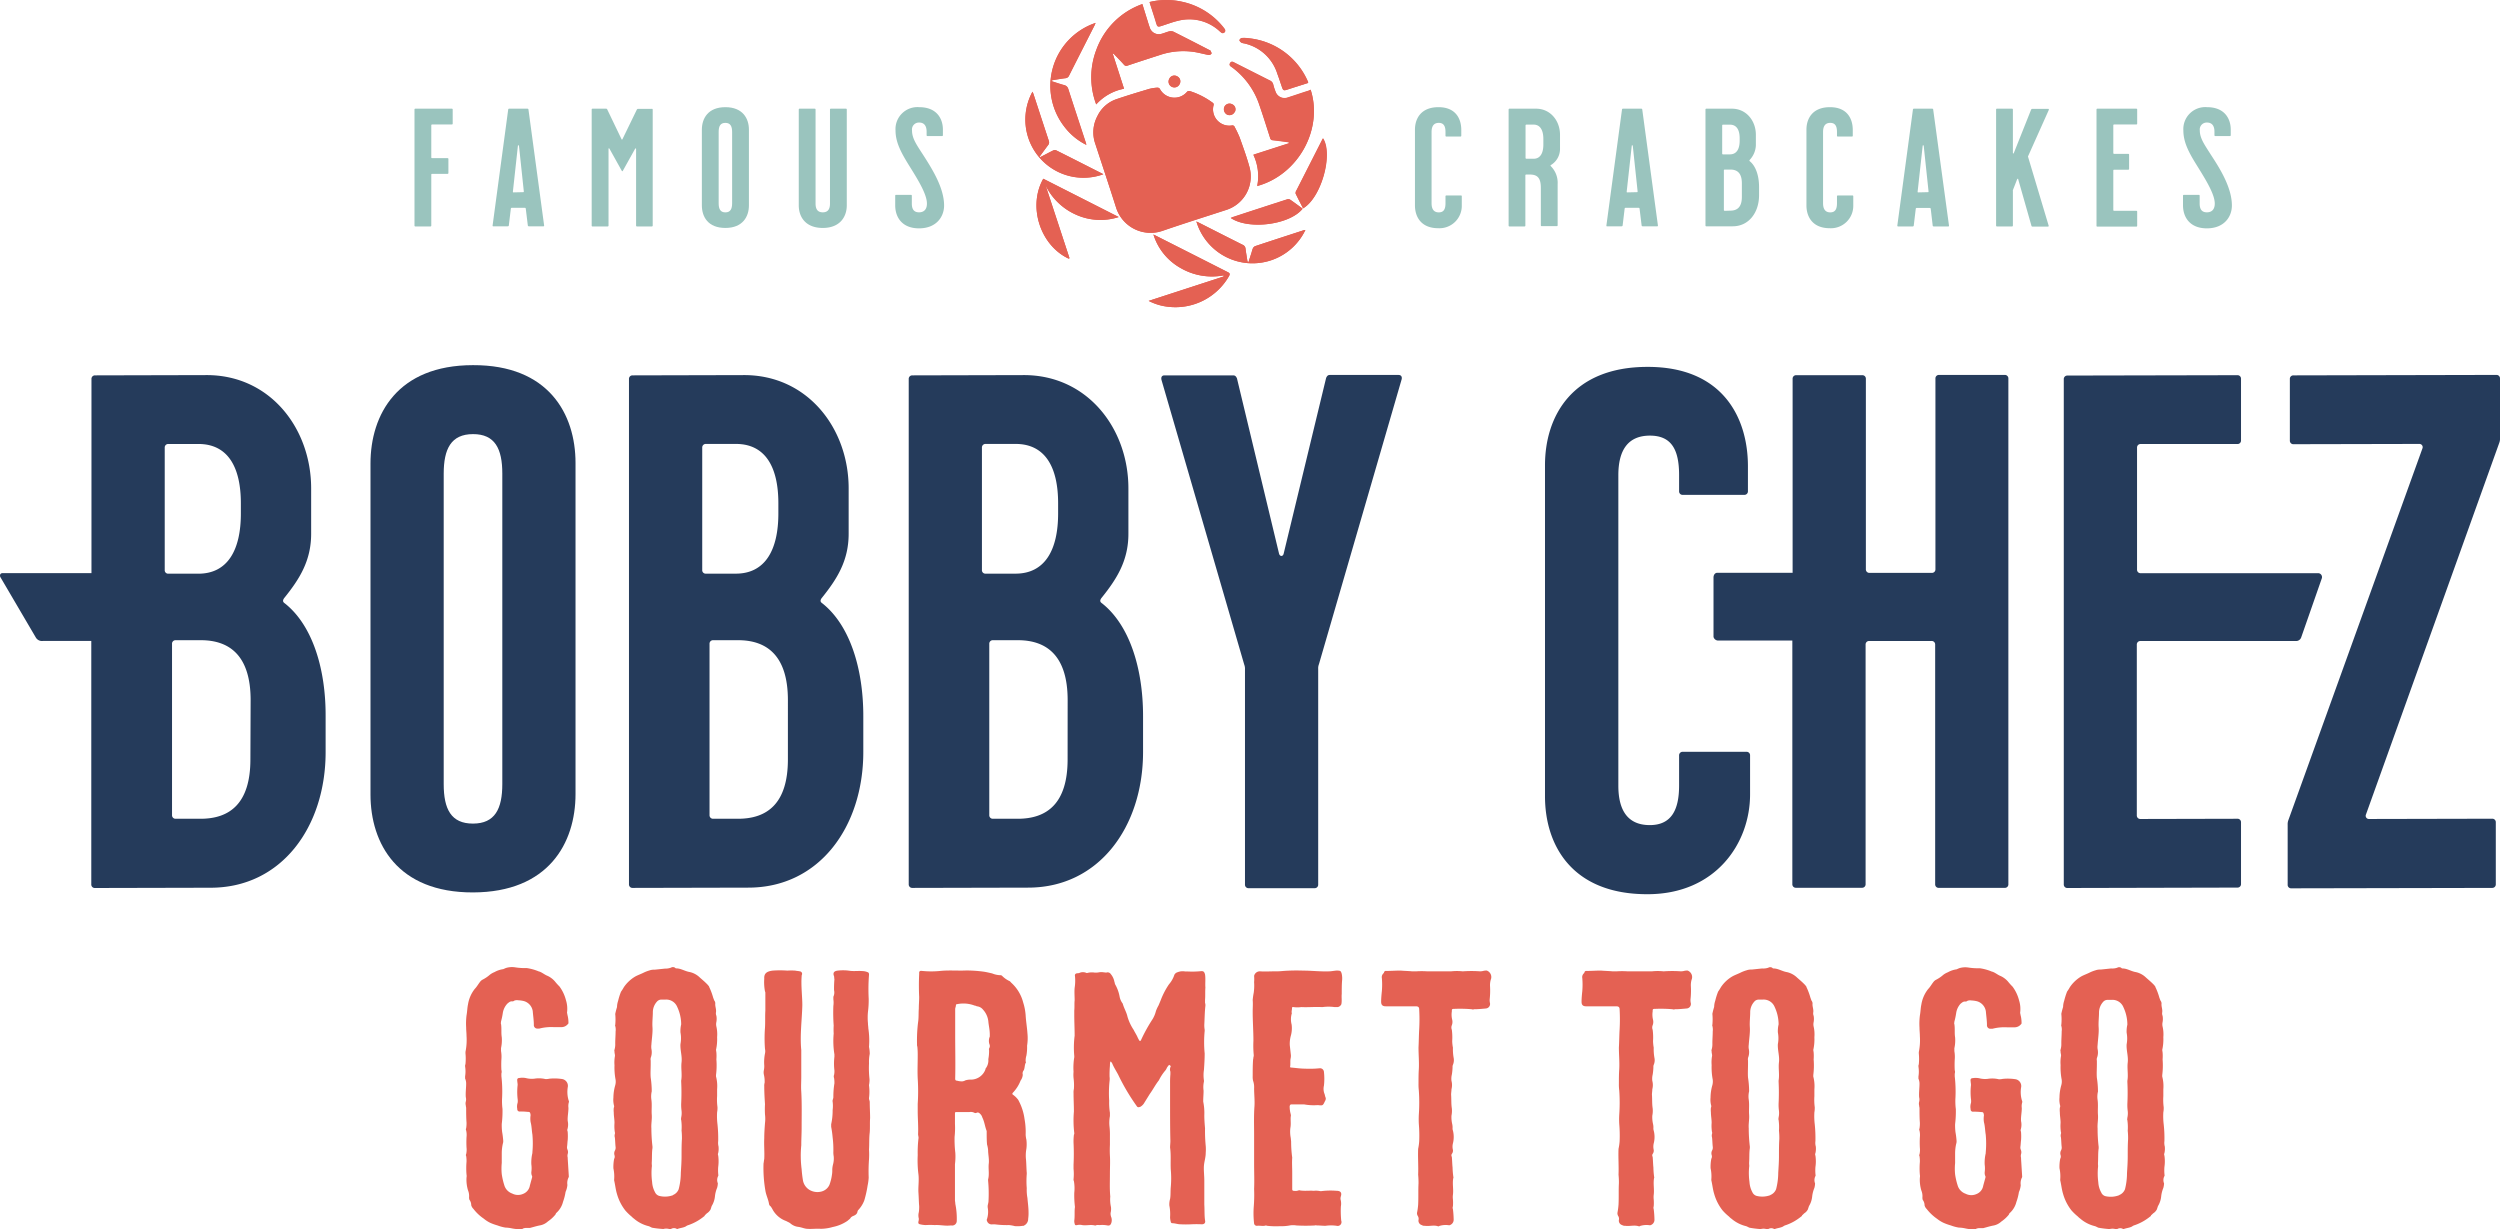 <?xml version="1.0" encoding="UTF-8"?>
<svg xmlns="http://www.w3.org/2000/svg" id="Layer_1" data-name="Layer 1" viewBox="0 0 547.72 269.31">
  <defs>
    <style>.cls-1{fill:#e46153;}.cls-2{fill:#9ac4be;}.cls-3{fill:#253b5b;}</style>
  </defs>
  <path class="cls-1" d="M240.41,25.48a7.52,7.52,0,0,0-.46,5.93c1.52,4.68,3.08,9.35,4.57,14.05a7.94,7.94,0,0,0,10.22,5.08c4.61-1.61,9.29-3.06,13.93-4.57a7.69,7.69,0,0,0,5.09-9.33c-.6-2.2-1.39-4.36-2.16-6.52a24,24,0,0,0-1.09-2.29.52.52,0,0,0-.63-.34,3.57,3.57,0,0,1-4-4.43.46.46,0,0,0-.22-.57,17.08,17.08,0,0,0-5-2.54.66.66,0,0,0-.55.12,3.61,3.61,0,0,1-6-.61.65.65,0,0,0-.5-.26,9.71,9.71,0,0,0-1.87.29c-2.41.73-4.84,1.45-7.22,2.27A7.18,7.18,0,0,0,240.41,25.48Zm5.86-6-2.51-7.8a1.23,1.23,0,0,1,.46.34c.67.7,1.36,1.4,2,2.12a.67.67,0,0,0,.84.22c2.38-.8,4.76-1.57,7.15-2.34a16,16,0,0,1,7.26-.66c1.12.16,2.21.48,3.32.68a.72.72,0,0,0,.63-.28c.07-.16-.12-.45-.23-.66s-.18-.12-.27-.16c-2.61-1.33-5.21-2.66-7.83-4a1.48,1.48,0,0,0-.91-.07c-.58.14-1.13.39-1.7.54A2.08,2.08,0,0,1,251.88,6c-.16-.46-.31-.92-.45-1.39-.38-1.21-.76-2.43-1.15-3.71A16.63,16.63,0,0,0,240.18,11a16.84,16.84,0,0,0,0,11.87A11,11,0,0,1,246.27,19.44Zm40.87.2c-.2.09-.36.19-.53.25-1.47.48-2.94,1-4.42,1.44a2.08,2.08,0,0,1-2.76-1.3,11.24,11.24,0,0,1-.48-1.49,1.28,1.28,0,0,0-.75-.91l-7.58-3.83c-.36-.19-.8-.57-1.13,0s.21.77.52,1a16.87,16.87,0,0,1,5.76,7.8c.88,2.52,1.68,5.07,2.49,7.61a.61.61,0,0,0,.59.5c1.06.11,2.11.26,3.16.4a2.22,2.22,0,0,1,.37.09l0,.18-7.79,2.51a11,11,0,0,1,.84,6.85C284.46,38.29,289.93,28.27,287.14,19.64ZM252.7,51.37a12.75,12.75,0,0,0,6,7.37,13.65,13.65,0,0,0,9.39,1.59l0,.25-16.42,5.34a12.18,12.18,0,0,0,4.47,1.31,13.52,13.52,0,0,0,13.13-6.74c.23-.42.22-.62-.25-.86q-8-4-15.93-8.07Zm-18.58,5.29.2-.09q-2.62-8-5.26-16a13.5,13.5,0,0,0,6.7,6.46,13,13,0,0,0,9.34.51l-16.53-8.39C225.14,45.22,227.91,53.76,234.12,56.66ZM238,31.74c-.07-.27-.11-.42-.16-.56-1.27-3.88-2.55-7.75-3.8-11.63a1.22,1.22,0,0,0-.95-.89c-.94-.26-1.86-.58-2.8-.88a.84.84,0,0,1,.51-.23c.87-.14,1.74-.3,2.62-.4a.94.94,0,0,0,.8-.6c1.85-3.67,3.72-7.34,5.58-11,.07-.15.13-.31.22-.51a14.56,14.56,0,0,0-6.85,22.69A13.63,13.63,0,0,0,238,31.74Zm48,18.64a2.86,2.86,0,0,0-.37.06c-3.55,1.16-7.1,2.31-10.65,3.49a1,1,0,0,0-.49.49,5.59,5.59,0,0,0-.26.82c-.24.76-.49,1.52-.74,2.28a.85.85,0,0,1-.22-.46c-.13-.85-.28-1.71-.39-2.57a1,1,0,0,0-.61-.85c-3.24-1.62-6.47-3.27-9.71-4.91l-.45-.21A12.84,12.84,0,0,0,286,50.38ZM227.88,34.44l-.12-.12c.61-.83,1.22-1.67,1.84-2.5a.92.92,0,0,0,.19-.94c-1.14-3.45-2.26-6.89-3.39-10.34a3.23,3.23,0,0,0-.2-.44,12.74,12.74,0,0,0,15.52,18.07l-.19-.12c-3.36-1.7-6.72-3.42-10.09-5.1a.83.83,0,0,0-.69,0C229.79,33.43,228.84,33.94,227.88,34.44Zm24-34c.06.2.1.37.15.54.45,1.39.91,2.77,1.36,4.16.24.73.35.78,1.11.54,1.25-.4,2.49-.88,3.77-1.17a9.79,9.79,0,0,1,9.07,2.39c.28.25.59.53.94.21s.15-.67-.11-1A15.78,15.78,0,0,0,258.89.36,15.55,15.55,0,0,0,251.84.45Zm34.73,17.73a1.05,1.05,0,0,0,0-.19,1.18,1.18,0,0,0-.07-.2A15.84,15.84,0,0,0,273.68,8.4a7.45,7.45,0,0,0-1.56-.07.76.76,0,0,0-.54.46c0,.14.2.41.38.54a1.67,1.67,0,0,0,.61.18,9.82,9.82,0,0,1,7.33,6.73c.34,1,.63,1.92,1,2.88.24.7.38.77,1.07.55l1.44-.47Zm-1.08,27.46c3.94-2.31,6.62-11.8,4.36-15.33L284.07,41.7a2.16,2.16,0,0,0-.17.34c0,.13-.1.3,0,.4C284.38,43.51,284.94,44.57,285.49,45.64Zm-.11.1c-.92-.68-1.84-1.37-2.79-2a.93.93,0,0,0-.7,0q-5.91,1.9-11.82,3.85c-.14,0-.27.12-.44.2C273.56,50.41,282.53,49.27,285.38,45.74Zm-27.5-29a1.21,1.21,0,0,0-1.7.51,1.27,1.27,0,1,0,2.24,1.19A1.22,1.22,0,0,0,257.88,16.71Zm12.64,7.79a1.2,1.2,0,0,0-.59-1.67,1.24,1.24,0,0,0-1.69.55,1.33,1.33,0,0,0,.58,1.72A1.27,1.27,0,0,0,270.52,24.5Z"></path>
  <path class="cls-1" d="M240.41,25.48a7.18,7.18,0,0,1,4.1-3.72c2.38-.82,4.81-1.54,7.22-2.27a9.71,9.71,0,0,1,1.87-.29.65.65,0,0,1,.5.26,3.61,3.61,0,0,0,6,.61.66.66,0,0,1,.55-.12,17.08,17.08,0,0,1,5,2.54.46.46,0,0,1,.22.57,3.57,3.57,0,0,0,4,4.43.52.52,0,0,1,.63.34,24,24,0,0,1,1.09,2.29c.77,2.16,1.56,4.32,2.16,6.52A7.69,7.69,0,0,1,268.67,46c-4.64,1.51-9.32,3-13.93,4.57a7.94,7.94,0,0,1-10.22-5.08c-1.49-4.7-3.05-9.37-4.57-14A7.52,7.52,0,0,1,240.41,25.48Z"></path>
  <path class="cls-1" d="M246.27,19.44a11,11,0,0,0-6.12,3.43,16.84,16.84,0,0,1,0-11.87A16.63,16.63,0,0,1,250.28.88c.39,1.28.77,2.5,1.15,3.71.14.47.29.93.45,1.39a2.08,2.08,0,0,0,2.6,1.43c.57-.15,1.12-.4,1.7-.54a1.48,1.48,0,0,1,.91.07c2.62,1.3,5.22,2.63,7.83,4,.09,0,.23.08.27.16s.3.5.23.66a.72.72,0,0,1-.63.28c-1.11-.2-2.2-.52-3.32-.68a16,16,0,0,0-7.26.66c-2.39.77-4.77,1.54-7.15,2.34a.67.67,0,0,1-.84-.22c-.64-.72-1.33-1.42-2-2.12a1.23,1.23,0,0,0-.46-.34Z"></path>
  <path class="cls-1" d="M287.14,19.64c2.79,8.63-2.68,18.65-11.69,21.08a11,11,0,0,0-.84-6.85l7.79-2.51,0-.18a2.22,2.22,0,0,0-.37-.09c-1.05-.14-2.1-.29-3.16-.4a.61.61,0,0,1-.59-.5c-.81-2.54-1.61-5.09-2.49-7.61a16.87,16.87,0,0,0-5.76-7.8c-.31-.24-.86-.47-.52-1s.77-.16,1.13,0l7.58,3.83a1.28,1.28,0,0,1,.75.91,11.24,11.24,0,0,0,.48,1.49,2.08,2.08,0,0,0,2.76,1.3c1.48-.47,2.95-1,4.42-1.44C286.78,19.83,286.94,19.73,287.14,19.64Z"></path>
  <path class="cls-1" d="M252.7,51.37l.37.19q8,4,15.93,8.07c.47.24.48.44.25.86a13.52,13.52,0,0,1-13.13,6.74,12.18,12.18,0,0,1-4.47-1.31l16.42-5.34,0-.25a13.65,13.65,0,0,1-9.39-1.59A12.75,12.75,0,0,1,252.7,51.37Z"></path>
  <path class="cls-1" d="M234.12,56.66c-6.21-2.9-9-11.44-5.55-17.49l16.53,8.39a13,13,0,0,1-9.34-.51,13.5,13.5,0,0,1-6.7-6.46q2.64,8,5.26,16Z"></path>
  <path class="cls-1" d="M238,31.74a13.63,13.63,0,0,1-4.83-4A14.56,14.56,0,0,1,240.05,5c-.09.2-.15.36-.22.51-1.86,3.66-3.73,7.33-5.58,11a.94.94,0,0,1-.8.6c-.88.1-1.75.26-2.62.4a.84.84,0,0,0-.51.23c.94.3,1.86.62,2.8.88a1.22,1.22,0,0,1,.95.89c1.25,3.88,2.53,7.75,3.8,11.63C237.92,31.32,238,31.47,238,31.74Z"></path>
  <path class="cls-1" d="M286,50.38a12.84,12.84,0,0,1-23.89-1.86l.45.21c3.24,1.64,6.47,3.29,9.71,4.91a1,1,0,0,1,.61.85c.11.86.26,1.72.39,2.57a.85.85,0,0,0,.22.46c.25-.76.5-1.52.74-2.28a5.59,5.59,0,0,1,.26-.82,1,1,0,0,1,.49-.49c3.55-1.18,7.1-2.33,10.65-3.49A2.86,2.86,0,0,1,286,50.38Z"></path>
  <path class="cls-1" d="M227.88,34.44c1-.5,1.91-1,2.87-1.47a.83.83,0,0,1,.69,0c3.37,1.68,6.73,3.4,10.09,5.1l.19.12A12.74,12.74,0,0,1,226.2,20.1a3.23,3.23,0,0,1,.2.44c1.13,3.45,2.25,6.89,3.39,10.34a.92.92,0,0,1-.19.94c-.62.83-1.23,1.67-1.84,2.5Z"></path>
  <path class="cls-1" d="M251.84.45a15.55,15.55,0,0,1,7-.09,15.78,15.78,0,0,1,9.24,5.77c.26.32.49.65.11,1s-.66,0-.94-.21a9.79,9.79,0,0,0-9.07-2.39c-1.28.29-2.52.77-3.77,1.17-.76.24-.87.19-1.11-.54C252.9,3.76,252.44,2.38,252,1,251.94.82,251.9.65,251.84.45Z"></path>
  <path class="cls-1" d="M286.57,18.18l-3.21,1-1.44.47c-.69.22-.83.15-1.07-.55-.32-1-.61-1.92-1-2.88a9.82,9.82,0,0,0-7.33-6.73,1.67,1.67,0,0,1-.61-.18c-.18-.13-.42-.4-.38-.54a.76.76,0,0,1,.54-.46,7.45,7.45,0,0,1,1.56.07,15.84,15.84,0,0,1,12.82,9.39,1.18,1.18,0,0,1,.07.2A1.05,1.05,0,0,1,286.57,18.18Z"></path>
  <path class="cls-1" d="M285.49,45.64c-.55-1.07-1.11-2.13-1.64-3.2-.05-.1,0-.27,0-.4a2.16,2.16,0,0,1,.17-.34l5.78-11.39C292.11,33.84,289.43,43.33,285.49,45.64Z"></path>
  <path class="cls-1" d="M285.38,45.74c-2.85,3.53-11.82,4.67-15.75,2,.17-.08.3-.15.44-.2q5.91-1.94,11.82-3.85a.93.93,0,0,1,.7,0C283.54,44.37,284.46,45.06,285.38,45.74Z"></path>
  <path class="cls-1" d="M257.88,16.71a1.22,1.22,0,0,1,.54,1.7,1.27,1.27,0,1,1-2.24-1.19A1.21,1.21,0,0,1,257.88,16.71Z"></path>
  <path class="cls-1" d="M270.52,24.5a1.27,1.27,0,0,1-1.7.6,1.33,1.33,0,0,1-.58-1.72,1.24,1.24,0,0,1,1.69-.55A1.2,1.2,0,0,1,270.52,24.5Z"></path>
  <path class="cls-2" d="M90.81,49.42V24a.18.18,0,0,1,.18-.19h8a.18.18,0,0,1,.19.19v3.09a.18.18,0,0,1-.19.18H94.67a.18.18,0,0,0-.18.19v7a.17.17,0,0,0,.18.19h3.39a.17.17,0,0,1,.18.18V37.9a.18.18,0,0,1-.18.19H94.67a.17.17,0,0,0-.18.18V49.42a.18.18,0,0,1-.19.19H91A.18.18,0,0,1,90.81,49.42Z"></path>
  <path class="cls-2" d="M107.92,49.42,111.34,24a.21.21,0,0,1,.22-.19h4a.21.21,0,0,1,.22.19l3.43,25.39c0,.11,0,.19-.15.19h-3.2a.21.21,0,0,1-.22-.19l-.45-3.68a.2.2,0,0,0-.22-.18h-2.83a.2.2,0,0,0-.22.18l-.44,3.68a.21.21,0,0,1-.22.19h-3.21C108,49.61,107.92,49.53,107.92,49.42Zm6.7-7.32c.11,0,.14,0,.14-.18l-1.06-10c0-.11-.23-.11-.23,0l-1.1,10.05c0,.14,0,.18.15.18Z"></path>
  <path class="cls-2" d="M129.63,49.42V24a.18.18,0,0,1,.18-.19h3a.29.29,0,0,1,.22.15l3.13,6.52c.07.14.15.14.22,0L139.53,24a.33.33,0,0,1,.22-.15h3A.18.18,0,0,1,143,24V49.42a.18.18,0,0,1-.18.19h-3.28a.18.18,0,0,1-.18-.19V32.68c0-.19-.15-.22-.22-.08l-2.69,4.83c-.07.11-.15.11-.22,0l-2.69-4.83c-.07-.14-.22-.14-.22,0V49.42a.18.18,0,0,1-.18.19h-3.28A.18.18,0,0,1,129.63,49.42Z"></path>
  <path class="cls-2" d="M153.77,45V28.41c0-2.47,1.36-4.93,5.15-4.93s5.16,2.46,5.16,4.93V45c0,2.47-1.37,4.94-5.16,4.94S153.77,47.51,153.77,45Zm6.63-.51V28.92c0-1.25-.37-2-1.48-2s-1.47.73-1.47,2V44.53c0,1.25.37,2,1.47,2S160.4,45.78,160.4,44.53Z"></path>
  <path class="cls-2" d="M175,45V24a.18.18,0,0,1,.18-.19h3.31a.18.18,0,0,1,.19.19V44.6c0,1.25.48,1.92,1.58,1.92s1.58-.67,1.58-1.92V24a.18.18,0,0,1,.19-.19h3.31a.18.18,0,0,1,.18.19V45c0,2.47-1.47,4.94-5.26,4.94S175,47.51,175,45Z"></path>
  <path class="cls-2" d="M196.13,45V42.87a.17.17,0,0,1,.18-.18h3.28a.17.17,0,0,1,.18.18V44.6c0,1.25.48,1.92,1.58,1.92s1.73-.67,1.73-1.92c0-2.17-2.2-5.59-4.12-8.68-1.65-2.69-2.76-4.86-2.76-7.33a4.81,4.81,0,0,1,5.19-5.11c3.79,0,5.19,2.46,5.19,4.93v1.21a.18.18,0,0,1-.18.19h-3.21a.18.18,0,0,1-.18-.19v-.77c0-1.25-.52-2-1.62-2a1.52,1.52,0,0,0-1.58,1.7c0,1.76.95,3.09,2.5,5.48,1.95,3.05,4.53,7.14,4.53,11,0,2.46-1.7,5-5.49,5S196.13,47.51,196.13,45Z"></path>
  <path class="cls-2" d="M310,45V28.41c0-2.47,1.36-4.93,5.15-4.93s5,2.54,5,5v1.25a.18.18,0,0,1-.18.19h-3.09a.18.18,0,0,1-.19-.19v-.81c0-1.25-.37-2-1.47-2s-1.58.73-1.58,2V44.53c0,1.25.47,2,1.58,2s1.47-.74,1.47-2V43a.18.18,0,0,1,.19-.18h3.2a.17.17,0,0,1,.18.18V45a4.9,4.9,0,0,1-5.15,5C311.35,50,310,47.51,310,45Z"></path>
  <path class="cls-2" d="M330.52,49.42V24a.18.18,0,0,1,.18-.19h5.82c3.2,0,5.26,2.69,5.26,5.71v3a4.11,4.11,0,0,1-2,3.64c-.11.07-.11.15,0,.26a5.14,5.14,0,0,1,1.48,3.94v9a.18.18,0,0,1-.19.19h-3.31a.18.18,0,0,1-.18-.19V41.18c0-2.06-.63-2.94-2.4-2.94h-.81a.17.17,0,0,0-.18.18v11a.18.18,0,0,1-.18.19H330.7A.18.18,0,0,1,330.52,49.42ZM336,34.78c1.47,0,2.13-1.26,2.13-3.1V30.43c0-1.84-.66-3.13-2.13-3.13h-1.59a.18.18,0,0,0-.18.19v7.1a.18.18,0,0,0,.18.19Z"></path>
  <path class="cls-2" d="M351.94,49.42,355.36,24a.21.21,0,0,1,.22-.19h4a.21.21,0,0,1,.22.19l3.43,25.39c0,.11,0,.19-.15.19h-3.2a.21.21,0,0,1-.22-.19l-.45-3.68a.2.2,0,0,0-.22-.18h-2.83a.2.2,0,0,0-.22.18l-.44,3.68a.21.21,0,0,1-.22.19h-3.2C352,49.61,351.94,49.53,351.94,49.42Zm6.7-7.32c.11,0,.14,0,.14-.18l-1.06-10c0-.11-.22-.11-.22,0l-1.11,10.05c0,.14,0,.18.15.18Z"></path>
  <path class="cls-2" d="M373.65,49.42V24a.18.18,0,0,1,.18-.19h5.6c3.2,0,5.26,2.69,5.26,5.71v2.28a4.92,4.92,0,0,1-1.36,3.24c-.07.11-.07.18,0,.26,1.39,1.1,2.06,3.31,2.06,5.67v1.8c0,3.75-2.21,6.81-5.78,6.81h-5.82A.18.18,0,0,1,373.65,49.42ZM379,33.82c1.48,0,2.14-1.18,2.14-3v-.51c0-1.85-.66-3-2.14-3h-1.51a.18.18,0,0,0-.18.19v6.14a.18.18,0,0,0,.18.19Zm.11,12.33c1.48,0,2.51-.77,2.51-3v-3c0-2.21-1-3-2.51-3h-1.25a.17.17,0,0,0-.18.18V46a.18.18,0,0,0,.18.19Z"></path>
  <path class="cls-2" d="M395.77,45V28.41c0-2.47,1.36-4.93,5.15-4.93s5,2.54,5,5v1.25a.18.18,0,0,1-.18.19h-3.09a.18.18,0,0,1-.19-.19v-.81c0-1.25-.36-2-1.47-2s-1.58.73-1.58,2V44.53c0,1.25.48,2,1.58,2s1.47-.74,1.47-2V43a.18.18,0,0,1,.19-.18h3.2a.17.17,0,0,1,.18.18V45a4.9,4.9,0,0,1-5.15,5C397.13,50,395.77,47.51,395.77,45Z"></path>
  <path class="cls-2" d="M415.68,49.42,419.1,24a.21.21,0,0,1,.22-.19h4a.21.21,0,0,1,.22.19L427,49.42c0,.11,0,.19-.15.19h-3.2a.21.21,0,0,1-.22-.19L423,45.74c0-.11-.12-.18-.23-.18h-2.83a.2.2,0,0,0-.22.18l-.44,3.68a.21.21,0,0,1-.22.19h-3.2C415.72,49.61,415.68,49.53,415.68,49.42Zm6.7-7.32c.11,0,.14,0,.14-.18l-1.06-10c0-.11-.22-.11-.22,0l-1.11,10.05c0,.14,0,.18.15.18Z"></path>
  <path class="cls-2" d="M437.32,49.42V24a.18.18,0,0,1,.18-.19h3.31A.18.18,0,0,1,441,24v9.49c0,.19.14.19.22,0L445,24a.33.33,0,0,1,.22-.15h3.53c.12,0,.15.12.12.23l-4.53,10.12a.22.22,0,0,0,0,.22l4.49,15a.15.15,0,0,1-.15.22h-3.42c-.11,0-.15-.08-.19-.15L442.17,39.3c0-.18-.18-.18-.25,0L441,41.66a.67.67,0,0,0,0,.22v7.54a.18.18,0,0,1-.19.19H437.5A.18.18,0,0,1,437.32,49.42Z"></path>
  <path class="cls-2" d="M459.32,49.42V24a.18.18,0,0,1,.19-.19h8.54a.18.18,0,0,1,.18.19v3.09a.17.17,0,0,1-.18.18h-4.86a.18.18,0,0,0-.19.19v6.07a.18.18,0,0,0,.19.18h3.09a.18.18,0,0,1,.18.19V37a.17.17,0,0,1-.18.18h-3.09a.18.18,0,0,0-.19.19V46a.18.18,0,0,0,.19.19h4.86a.17.17,0,0,1,.18.18v3.09a.18.18,0,0,1-.18.19h-8.54A.18.18,0,0,1,459.32,49.42Z"></path>
  <path class="cls-2" d="M478.27,45V42.87a.18.18,0,0,1,.19-.18h3.27a.18.18,0,0,1,.19.18V44.6c0,1.25.48,1.92,1.58,1.92s1.73-.67,1.73-1.92c0-2.17-2.21-5.59-4.12-8.68-1.66-2.69-2.76-4.86-2.76-7.33a4.81,4.81,0,0,1,5.19-5.11c3.79,0,5.19,2.46,5.19,4.93v1.21a.18.18,0,0,1-.19.19h-3.2a.18.18,0,0,1-.18-.19v-.77c0-1.25-.52-2-1.62-2a1.52,1.52,0,0,0-1.59,1.7c0,1.76,1,3.09,2.51,5.48,2,3.05,4.52,7.14,4.52,11,0,2.46-1.69,5-5.48,5S478.27,47.51,478.27,45Z"></path>
  <path class="cls-3" d="M62.4,132.19c-.48-.32-.48-.65-.16-1.13,3.37-4.18,5.93-8.19,5.93-14.13V107c0-13.15-9-24.85-22.94-24.82l-24.39.06a.76.76,0,0,0-.8.8v42.52H.6c-.48,0-.7.34-.55.82l7.78,13.26a1.56,1.56,0,0,0,1.62.78H20v53.33a.76.76,0,0,0,.8.8l25.35-.06c15.57,0,25.19-13.37,25.19-29.73v-7.87C71.38,146.61,68.49,137,62.4,132.19ZM36.09,98.07a.76.76,0,0,1,.8-.8l6.58,0c6.41,0,9.3,5,9.3,13v2.24c0,8-2.89,13.17-9.3,13.18H36.89a.75.75,0,0,1-.8-.8Zm18.77,68.31c0,9.62-4.5,13-10.91,13H38.49a.76.76,0,0,1-.8-.8V141.07a.76.76,0,0,1,.8-.81H44c6.41,0,10.91,3.5,10.91,13.13Z"></path>
  <path class="cls-3" d="M103.63,80c-16.53,0-22.46,10.8-22.46,21.55v72.52c0,10.75,5.93,21.49,22.46,21.45s22.46-10.8,22.46-21.55V101.43C126.09,90.68,120.15,79.94,103.63,80Zm6.42,91.76c0,5.46-1.61,8.67-6.42,8.68s-6.42-3.19-6.42-8.65v-68c0-5.45,1.61-8.67,6.42-8.68s6.42,3.2,6.42,8.65Z"></path>
  <path class="cls-3" d="M180.16,132.18c-.48-.32-.48-.64-.16-1.12,3.37-4.18,5.93-8.19,5.93-14.13V107c0-13.15-9-24.85-22.94-24.82l-24.39.06a.76.76,0,0,0-.8.8V193.73a.76.76,0,0,0,.8.8l25.35-.06c15.57,0,25.19-13.37,25.19-29.74v-7.86C189.14,146.6,186.25,137,180.16,132.18Zm-26.31-7.32V98.07a.77.77,0,0,1,.8-.81h6.58c6.41,0,9.3,5,9.3,13v2.24c0,8-2.89,13.17-9.3,13.18h-6.58A.75.75,0,0,1,153.85,124.86Zm18.77,41.52c0,9.62-4.5,13-10.91,13h-5.46a.76.76,0,0,1-.8-.8V141.06a.76.76,0,0,1,.8-.8h5.46c6.41,0,10.91,3.5,10.91,13.13Z"></path>
  <path class="cls-3" d="M241.44,132.18c-.48-.32-.48-.64-.16-1.12,3.37-4.18,5.94-8.19,5.94-14.13V107c0-13.15-9-24.85-22.94-24.82l-24.39.06a.76.76,0,0,0-.8.8V193.73a.76.76,0,0,0,.8.8l25.35-.06c15.56,0,25.19-13.37,25.19-29.74v-7.86C250.43,146.6,247.54,137,241.44,132.18Zm-26.31-7.32V98.07a.77.77,0,0,1,.8-.81h6.58c6.42,0,9.31,5,9.31,13v2.24c0,8-2.89,13.17-9.31,13.18h-6.58A.75.75,0,0,1,215.13,124.86Zm18.77,41.52c0,9.62-4.49,13-10.91,13h-5.45a.76.76,0,0,1-.8-.8V141.06a.76.76,0,0,1,.8-.8H223c6.42,0,10.91,3.5,10.91,13.13Z"></path>
  <path class="cls-3" d="M306.42,82.15l-15.08,0c-.48,0-.64.32-.8.64l-9.31,38.53c-.16.64-.8.64-1,0L271,82.88c-.16-.32-.33-.64-.81-.64l-15.08,0c-.48,0-.8.32-.64,1l18.13,62.38a2.38,2.38,0,0,1,.16,1v47.17a.76.76,0,0,0,.8.8l14.44,0a.76.76,0,0,0,.8-.8V146.53a2.38,2.38,0,0,1,.16-1l18.13-62.45C307.22,82.47,306.9,82.15,306.42,82.15Z"></path>
  <path class="cls-3" d="M382.63,164.71l-13.95,0a.77.77,0,0,0-.81.81v6.57c0,5.46-1.76,8.67-6.41,8.68-4.82,0-6.9-3.19-6.9-8.65v-68c0-5.46,2.08-8.67,6.9-8.68s6.41,3.19,6.41,8.65v3.53a.76.76,0,0,0,.81.8l13.47,0a.77.77,0,0,0,.8-.81v-5.45c0-10.75-5.61-21.81-22-21.78-16.52,0-22.46,10.81-22.46,21.56v72.52c0,10.75,5.94,21.48,22.46,21.45,14.92,0,22.47-11.13,22.47-21.87v-8.51A.76.76,0,0,0,382.63,164.71Z"></path>
  <path class="cls-3" d="M439.27,82.14l-14.44,0a.76.76,0,0,0-.8.81v41.75a.76.76,0,0,1-.81.81H409.59a.76.76,0,0,1-.8-.8V83a.76.76,0,0,0-.81-.8l-14.44,0a.76.76,0,0,0-.8.81v42.48l-16.5,0c-.48,0-.86.44-.83,1.13l0,12.92a1.07,1.07,0,0,0,1,.8h16.27v53.36a.76.76,0,0,0,.8.8l14.44,0a.76.76,0,0,0,.81-.8V141.23a.76.76,0,0,1,.8-.8l13.63,0a.76.76,0,0,1,.81.8v52.49a.76.76,0,0,0,.8.8l14.44,0a.76.76,0,0,0,.8-.8V82.94A.76.76,0,0,0,439.27,82.14Z"></path>
  <path class="cls-3" d="M490.13,179.38l-21.18.05a.76.76,0,0,1-.8-.8V141.24a.76.76,0,0,1,.8-.8l34,0a1.18,1.18,0,0,0,1.22-.81l4.49-12.86a.87.87,0,0,0-.67-1.19H469a.76.76,0,0,1-.8-.8V98.08a.76.76,0,0,1,.8-.8l21.18,0a.76.76,0,0,0,.8-.8V83a.76.76,0,0,0-.8-.8l-37.22.08a.77.77,0,0,0-.81.81V193.75a.76.76,0,0,0,.81.8l37.22-.09a.76.76,0,0,0,.8-.8V180.18A.76.76,0,0,0,490.13,179.38Z"></path>
  <path class="cls-3" d="M546.92,82.14l-44.44.1a.76.76,0,0,0-.8.81V96.52a.76.76,0,0,0,.8.8l27.59-.06a.71.71,0,0,1,.65,1l-29.36,81.41a2.45,2.45,0,0,0-.16,1v13.15a.75.75,0,0,0,.8.8l44-.09a.77.77,0,0,0,.8-.81V180.17a.76.76,0,0,0-.8-.8l-27,.06a.7.7,0,0,1-.64-1l29.2-81.41a2.38,2.38,0,0,0,.16-1V82.94A.76.76,0,0,0,546.92,82.14Z"></path>
  <path class="cls-1" d="M112.08,269.11a7.54,7.54,0,0,0-1.34-.16,8.92,8.92,0,0,1-1.74-.47,12.3,12.3,0,0,1-1.57-.56A6.91,6.91,0,0,1,106,267a9.8,9.8,0,0,1-2.29-2.16,1.72,1.72,0,0,1-.47-.8,2,2,0,0,0-.4-1.2,1.68,1.68,0,0,1-.07-.55,3.34,3.34,0,0,0-.24-1.52,8.16,8.16,0,0,1-.32-2.8,1.71,1.71,0,0,0,0-.64,16.24,16.24,0,0,1,0-2.79,6.88,6.88,0,0,0-.08-1.28.36.36,0,0,1,0-.4,4.37,4.37,0,0,0,.08-1.44,22.24,22.24,0,0,1,0-2.31,4.37,4.37,0,0,0-.08-1.44.51.51,0,0,1,0-.48,6.88,6.88,0,0,0,.08-1.28c-.08-1-.08-2.15-.08-3.11,0-.24-.08-.4-.08-.64a1.54,1.54,0,0,1,0-.8,2,2,0,0,0,0-1c-.07-1,.08-2,.08-2.95a2.7,2.7,0,0,0-.23-1.12v-.48a6.8,6.8,0,0,0,0-2.16v-.24c0-.08.08-.23.08-.31a12,12,0,0,0,0-2.32v-.32a13.2,13.2,0,0,0,.23-3.51c0-.64-.08-1.2-.08-1.84a14.57,14.57,0,0,1,.08-2.64c.16-.87.16-1.67.32-2.39a7.33,7.33,0,0,1,1.5-3.44c.47-.48.79-1.11,1.26-1.67a1.75,1.75,0,0,1,.4-.32,7.81,7.81,0,0,0,1.66-1.12,4.17,4.17,0,0,1,1-.56,5.34,5.34,0,0,1,1.9-.64l.55-.24a4.48,4.48,0,0,1,2.05-.16,13.45,13.45,0,0,0,2.53.16,10.6,10.6,0,0,1,2.61.72c.71.16,1.26.72,2,1a4.86,4.86,0,0,1,1.58,1.2,12.48,12.48,0,0,0,1,1.11,8.62,8.62,0,0,1,1.42,3,6.28,6.28,0,0,1,.24,2.71c0,.16.08.32.08.48a6.63,6.63,0,0,1,.23,1.76.33.33,0,0,1-.15.32,1.8,1.8,0,0,1-1.27.64h-1.81a10.59,10.59,0,0,0-3.16.32h-.4a.75.75,0,0,1-.79-.8c0-1-.16-2-.24-3a2.7,2.7,0,0,0-2-2.24,6,6,0,0,0-1.18-.16,1.62,1.62,0,0,0-.87.08.61.61,0,0,1-.4.16c-.47-.08-.79.24-1.1.48a3.89,3.89,0,0,0-1,2,16.38,16.38,0,0,1-.4,1.92c0,.16-.08.4,0,.56.16,1,0,1.92.16,2.88a8.05,8.05,0,0,1-.16,2.39v.64a7.25,7.25,0,0,1,.08,1.84,22.25,22.25,0,0,0,0,2.31,1.36,1.36,0,0,1,0,.8v.56a29.57,29.57,0,0,1,.16,4.63,13.7,13.7,0,0,0,.08,2.56,22.87,22.87,0,0,1-.16,3.27,12.39,12.39,0,0,0,.08,1.76,18,18,0,0,1,.24,1.92,1.76,1.76,0,0,1-.08.64,9.77,9.77,0,0,0-.24,2.15v2.08a12.73,12.73,0,0,0,0,2.47,15,15,0,0,0,.63,2.64,2.76,2.76,0,0,0,1.66,1.6,2.73,2.73,0,0,0,2.37.08,2.36,2.36,0,0,0,1.5-1.84l.48-1.76a.56.56,0,0,0-.08-.48,2,2,0,0,1-.08-.71,5.91,5.91,0,0,0,0-1.68,9.07,9.07,0,0,1,.23-2.48v-.16a21.28,21.28,0,0,0,0-3.91c-.15-.88-.15-1.84-.39-2.72a4.78,4.78,0,0,1,0-1.51c-.08-.64-.16-.72-.63-.72a13.26,13.26,0,0,0-1.74-.08.5.5,0,0,1-.55-.56,2.67,2.67,0,0,1,.08-1.36,2.68,2.68,0,0,0,0-.8,13.46,13.46,0,0,1,0-3.11c0-.32-.08-.64-.08-.88-.08-.4.08-.64.47-.64a3.89,3.89,0,0,1,1.66.08,5.25,5.25,0,0,0,1.58.08,6.27,6.27,0,0,1,2.45.08,3.25,3.25,0,0,0,.87-.08,11.27,11.27,0,0,1,2.84.08,1.52,1.52,0,0,1,1.18,1.84,6.55,6.55,0,0,0,.16,2.71c.08.24.16.4.08.56a3,3,0,0,0-.08,1.2c0,1-.23,1.92-.16,2.87a3.67,3.67,0,0,1-.07,1.84c-.08.24.07.4.07.64a11.76,11.76,0,0,1,0,1.68c-.07.48-.07,1-.15,1.51a1.36,1.36,0,0,0,.08.56,1.39,1.39,0,0,1,.07,1,1.54,1.54,0,0,0,0,.8v.24c.08,1.2.16,2.56.24,3.83a.48.48,0,0,1-.08.32,2.8,2.8,0,0,0-.23,1.6,4.73,4.73,0,0,1-.4,1.52,11.13,11.13,0,0,1-.55,2.15,4.82,4.82,0,0,1-1.5,2.48c-.08.08-.08.16-.16.32a7.74,7.74,0,0,1-1.66,1.52,3.48,3.48,0,0,1-1.82.88c-.79.16-1.5.39-2.13.55h-.71a1.84,1.84,0,0,0-.87.16c0,.08-.08.08-.16.08A7.86,7.86,0,0,1,112.08,269.11Z"></path>
  <path class="cls-1" d="M143,269c-.24,0-.63-.32-1-.39a7.65,7.65,0,0,1-3.08-1.6,3.86,3.86,0,0,1-.55-.48A11.41,11.41,0,0,1,137,265.2a10.42,10.42,0,0,1-1.82-3.59c-.31-1-.39-2-.63-3v-.16a8.39,8.39,0,0,0-.16-2.47,9.12,9.12,0,0,1,.16-2.08,1,1,0,0,0,.08-.8,1.34,1.34,0,0,1,.08-1,1.32,1.32,0,0,0,.16-.8c-.08-.63-.08-1.35-.16-2.07a1.36,1.36,0,0,1,0-.8c0-.08.08-.24,0-.32a8.89,8.89,0,0,1-.08-2.08c0-.79-.16-1.51-.16-2.31a4.52,4.52,0,0,1,0-1,.87.87,0,0,0,.08-.4,4.93,4.93,0,0,1-.16-1.84,10.09,10.09,0,0,1,.4-2.71,3,3,0,0,0,.08-1.2,14.34,14.34,0,0,1-.24-3.19,7.73,7.73,0,0,1,.08-1.92c.08-.32-.08-.64-.08-1,0-.16-.08-.32,0-.48a4.2,4.2,0,0,0,.16-1.36c0-.88.08-1.83.08-2.63a3,3,0,0,0-.08-1.2c0-.08-.08-.16,0-.24a12,12,0,0,0,0-2.4,14.09,14.09,0,0,1,.39-1.51,4.44,4.44,0,0,1,.24-1.36,14.62,14.62,0,0,1,.63-2,9.85,9.85,0,0,0,.63-1,7.86,7.86,0,0,1,2.45-2.31c.55-.32,1.27-.56,1.9-.88a8.12,8.12,0,0,1,1.26-.48,2.87,2.87,0,0,1,1.11-.16l2.29-.24A3.45,3.45,0,0,0,147,212a.85.85,0,0,1,.87,0,.41.41,0,0,0,.31.16c1,0,1.9.64,2.93.8a4.61,4.61,0,0,1,2.21,1.2c.63.56,1.18,1,1.81,1.68.08.15.24.23.24.39a13.68,13.68,0,0,1,.87,2.32l.24.64a1,1,0,0,1,.23.64c-.07.64.24,1.2.16,1.91a1.38,1.38,0,0,0,.08.8,3.88,3.88,0,0,1,0,1.36,2.28,2.28,0,0,0,0,1,7.57,7.57,0,0,1,.16,2.32,10.71,10.71,0,0,1-.24,2.79l.08.56a9.63,9.63,0,0,1,0,1.52,16.4,16.4,0,0,1-.08,3.43v.32a8.32,8.32,0,0,1,.24,2.8v1.51a12,12,0,0,0,.08,2.4,4.92,4.92,0,0,1-.08,1.12,14.46,14.46,0,0,0,.08,2.63,30.21,30.21,0,0,1,.16,3.68,3.18,3.18,0,0,0,.07,1.19,4.65,4.65,0,0,1-.07,1.44.68.68,0,0,0,0,.56,9.35,9.35,0,0,1,0,2.48,9.5,9.5,0,0,0,0,1.51c0,.16.07.32,0,.48a1.86,1.86,0,0,0-.08,1.6,4,4,0,0,1-.16,1,6.55,6.55,0,0,0-.47,1.84,5,5,0,0,1-.72,2.15l-.23.72a2.34,2.34,0,0,1-.71.8c-.16.08-.32.32-.56.48,0,.08-.08.24-.15.24a11.1,11.1,0,0,1-3.4,1.92,1.69,1.69,0,0,0-.63.31c-.63.32-1.27.32-1.82.56a.29.29,0,0,1-.24-.08,1.24,1.24,0,0,0-1.18.08c-.16,0-.24.08-.4,0a2.25,2.25,0,0,0-1.26,0A22.23,22.23,0,0,1,143,269Zm4.42-7.18a2.22,2.22,0,0,0,1.27-1.28,14.35,14.35,0,0,0,.47-3.6c.08-1.27.16-2.39.16-3.67s0-2.47.08-3.75a14.79,14.79,0,0,0-.08-1.84,11.07,11.07,0,0,0-.08-2.32c-.08-.15,0-.39,0-.55a4.37,4.37,0,0,0,.08-1.44,10.2,10.2,0,0,1-.08-1.6,47.82,47.82,0,0,0,0-4.79v-.24c.24-1.36-.08-2.64.08-4s-.32-2.64-.24-4a6.83,6.83,0,0,0,0-2.55,6.56,6.56,0,0,1,.16-1.76,9.07,9.07,0,0,0-.87-3.83,2.6,2.6,0,0,0-2.61-1.6h-.86a1.27,1.27,0,0,0-1,.48,3.47,3.47,0,0,0-.87,2.23c0,1.12-.16,2.24-.08,3.36s-.16,2.55-.24,3.83a3.68,3.68,0,0,0,0,.88,3.43,3.43,0,0,1-.07,1.76,1.32,1.32,0,0,0-.08.8v.8c0,1-.08,2,0,2.95a20.74,20.74,0,0,1,.23,3,5,5,0,0,0-.08,1.83c.16,1.12,0,2.24.08,3.28s-.15,2-.08,3a35.46,35.46,0,0,0,.24,4v.32c-.16,1-.08,2.08-.16,3.2v.32a2.17,2.17,0,0,1,0,.72,14.8,14.8,0,0,0,.08,3.19,5.34,5.34,0,0,0,.63,2.24,1.48,1.48,0,0,0,.87.8A5.1,5.1,0,0,0,147.46,261.85Z"></path>
  <path class="cls-1" d="M174.87,268.79a3.19,3.19,0,0,1-1.74-.79c-.32-.24-.63-.32-.87-.48a5.45,5.45,0,0,1-2.92-2.4,7,7,0,0,0-.48-.8.83.83,0,0,1-.39-.64c-.16-.95-.63-1.83-.79-2.87a29,29,0,0,1-.4-5.91c.08-.32.08-.64.16-1,.08-1.52-.08-3,0-4.55,0-1.12.08-2.16.16-3.28a7.63,7.63,0,0,0,0-1.91,20.91,20.91,0,0,1,0-2.24c-.08-1.28-.16-2.56-.16-3.91a2.47,2.47,0,0,1,.08-.8,6.28,6.28,0,0,0-.16-1.76,2.28,2.28,0,0,1,0-1,4.52,4.52,0,0,0,.08-1,9.78,9.78,0,0,1,.16-2.64,2.28,2.28,0,0,0,0-1,29.8,29.8,0,0,1,0-4.63c.08-1.28,0-2.48.08-3.75V217.6a.72.72,0,0,0-.08-.4,10.73,10.73,0,0,1-.16-2.79c-.08-1.2.63-1.6,1.82-1.76a21.9,21.9,0,0,1,3.24,0,12.49,12.49,0,0,1,1.73,0c.32.08.71.08,1,.16a.54.54,0,0,1,.47.72,1,1,0,0,0-.07.4c-.16,2.07.15,4.31.15,6.31-.08,3.27-.55,6.55-.23,9.82v5.83c0,1.12-.08,2.24,0,3.28.15,2.63.08,5.27.08,7.9,0,1.28-.08,2.56-.08,3.84a23.3,23.3,0,0,0,.08,5.27,25,25,0,0,0,.31,2.55,3.09,3.09,0,0,0,1.34,1.92,3.43,3.43,0,0,0,2.69.4,2.63,2.63,0,0,0,1.74-1.44,10.06,10.06,0,0,0,.55-2.16,5.57,5.57,0,0,0,.08-1.19,5.4,5.4,0,0,1,.16-1.12,4.86,4.86,0,0,0,.15-1.84,4.44,4.44,0,0,1-.07-1,21.61,21.61,0,0,0-.16-3.11,23.08,23.08,0,0,0-.32-2.32v-.56a13.69,13.69,0,0,0,.32-3.11,7.08,7.08,0,0,0,0-1.84c-.08-.32.16-.64.16-1a17.64,17.64,0,0,1,.23-3,6.05,6.05,0,0,0-.08-1.2.88.88,0,0,1,0-.64,3.89,3.89,0,0,0,.08-1,12.79,12.79,0,0,1,0-3V231a18.15,18.15,0,0,1-.16-4.55,14.76,14.76,0,0,1,0-1.76,38.78,38.78,0,0,1-.07-4.31,5,5,0,0,0,0-1.44v-.56a2.2,2.2,0,0,0,.15-1.44,23.76,23.76,0,0,1,.08-2.39c-.08-.32,0-.56-.16-.88-.15-.64.16-.88.72-1a10,10,0,0,1,2.68,0c.95.16,1.9,0,2.84.08a3.16,3.16,0,0,1,1.19.24c.24.08.31.24.31.56a40.46,40.46,0,0,0-.07,5.27,20.06,20.06,0,0,1-.16,2.87,12.84,12.84,0,0,0,0,2.48c0,.4.08.8.08,1.12a17.91,17.91,0,0,1,.15,4.07,8.06,8.06,0,0,1,.16,1.52,9.12,9.12,0,0,0-.16,2.08,22.4,22.4,0,0,0,.08,3.19,3.85,3.85,0,0,1,0,1c0,.24-.08.48-.08.64a10.85,10.85,0,0,1,0,2.79c0,.4.16.56.16.88,0,1.2.08,2.32.08,3.52-.08,1,0,2.07-.08,3.11-.16,1.28-.08,2.56-.16,3.75a17.3,17.3,0,0,1,0,2.16,35.79,35.79,0,0,0-.07,4,11.68,11.68,0,0,1-.24,1.76,24,24,0,0,1-.71,3.19,6.26,6.26,0,0,1-1.34,2.16.61.61,0,0,0-.16.32c-.08.56-.48.8-1,1a1.51,1.51,0,0,0-.47.32c-.16.32-.48.48-.72.72a8.76,8.76,0,0,1-3.23,1.35,9.84,9.84,0,0,1-2.61.4c-1-.08-2,.08-3,0C176.21,269.19,175.58,268.87,174.87,268.79Z"></path>
  <path class="cls-1" d="M221.07,268.4a19.81,19.81,0,0,1-3.08-.16h-.56a1.06,1.06,0,0,1-1.18-.72.51.51,0,0,1,0-.48,5.16,5.16,0,0,0,.16-2.4,1.77,1.77,0,0,1,.07-.88c0-.16.08-.32.08-.48a30,30,0,0,0-.08-4.63v-.24c.32-1.2,0-2.39.16-3.59.08-1-.16-1.92-.16-2.88a6.1,6.1,0,0,0-.23-1.19c-.08-.88-.08-1.76-.08-2.64v-.32c-.4-1-.47-2-.95-2.95a1.72,1.72,0,0,0-.47-.8c-.24-.24-.48-.4-.79-.24a.51.51,0,0,1-.48,0,1.7,1.7,0,0,0-1.1-.16h-2.69c-.47,0-.47,0-.47.48v2.07a18,18,0,0,1-.08,2.88,25.78,25.78,0,0,0,.16,3.51,12.86,12.86,0,0,1-.08,2.48v7.82c0,.32.08.56.08.88a16.07,16.07,0,0,1,.31,3.84,1,1,0,0,1-1.18.88h-.16c-1.18.16-2.29-.16-3.47-.08a16.35,16.35,0,0,0-2,0,6,6,0,0,1-1.18-.16c-.4-.08-.48-.24-.4-.64a1.76,1.76,0,0,0,.08-.64,2.61,2.61,0,0,1,0-1.36,7.76,7.76,0,0,0,.08-1.36c-.08-.88-.08-1.75-.16-2.95s.16-2.72,0-4a24.6,24.6,0,0,1-.16-4.23,27,27,0,0,1,.16-3.59c.08-.32-.08-.64-.08-1,.08-1.68-.08-3.36-.08-5v-1.6a43.44,43.44,0,0,0,0-5.59c-.08-1.68,0-3.27,0-4.95a17.4,17.4,0,0,0-.08-2,1.34,1.34,0,0,1-.07-.56,32.09,32.09,0,0,1,.23-4.79c.16-1,.08-1.92.16-3,0-.88.08-1.68.08-2.56-.08-1.68-.08-3.35,0-5v-.4c.08-.24.16-.32.47-.32a19.77,19.77,0,0,0,4.35,0c1.81-.16,3.63,0,5.45-.08a28.89,28.89,0,0,1,3.71.24c.63.08,1.26.24,2,.4a5.09,5.09,0,0,0,1.9.4c.16,0,.31.16.39.24a5.61,5.61,0,0,0,1.43,1c.23.08.31.24.47.4a8.74,8.74,0,0,1,2.61,4.31,12,12,0,0,1,.55,2.87c.08,1.36.31,2.64.39,3.92a10.35,10.35,0,0,1-.08,2.71,9.82,9.82,0,0,1-.15,2.16,3.74,3.74,0,0,0-.16,1.28c.08.16.08.24,0,.32-.24.48-.16,1-.4,1.59a1.07,1.07,0,0,0-.23,1,2.51,2.51,0,0,1-.48,1.28,8.05,8.05,0,0,1-1.66,2.63c-.15.16-.23.32,0,.48a4.69,4.69,0,0,1,.95.88,1.67,1.67,0,0,1,.32.48,11.92,11.92,0,0,1,1.26,4,15.84,15.84,0,0,1,.24,3.36,5.4,5.4,0,0,0,.16,1.12,8.28,8.28,0,0,1,0,2,8.06,8.06,0,0,0-.08,2.4c.08,1,.08,1.92.16,2.88v.23a19.09,19.09,0,0,0,0,3.12,9.82,9.82,0,0,0,.15,2.16c.08,1,.24,2.07.24,3.11a8.69,8.69,0,0,1-.08,1.44,1.59,1.59,0,0,1-.71,1.36c-.16.08-.32.24-.39.16a7.43,7.43,0,0,1-1.82.08A7.75,7.75,0,0,0,221.07,268.4Zm-9.56-31.71a3.86,3.86,0,0,1,1-.16,3.41,3.41,0,0,0,3.39-2.24.29.29,0,0,1,.08-.24,2.91,2.91,0,0,0,.55-2,9.12,9.12,0,0,0,.16-2.08c-.08-.08,0-.24.08-.4a.93.93,0,0,0,0-.8,2.4,2.4,0,0,1,.08-1.67v-.48c0-1-.24-1.92-.32-2.88a4.53,4.53,0,0,0-1.18-2.56,1.91,1.91,0,0,0-1.34-.71,1.14,1.14,0,0,0-.48-.16,6.85,6.85,0,0,0-3.79-.32c-.16,0-.31.08-.31.24,0,.32-.16.56-.16.88v5.67c0,3.19.08,6.39,0,9.5,0,.32.08.48.39.48a4.15,4.15,0,0,0,1.11.16A1.75,1.75,0,0,0,211.51,236.69Z"></path>
  <path class="cls-1" d="M237.09,268.4a2.54,2.54,0,0,0-1.1,0c-.4.08-.48,0-.55-.32a2,2,0,0,1-.08-.64c.15-1,0-2.08.15-3a21.6,21.6,0,0,1-.15-3.11,9.06,9.06,0,0,0-.08-2.56.72.72,0,0,1-.08-.4,11.15,11.15,0,0,0,0-2.31v-.88a47.83,47.83,0,0,0,0-4.79,12.39,12.39,0,0,1,.08-1.76.72.72,0,0,0,.08-.4,23.08,23.08,0,0,1-.08-4.71c0-1.36-.08-2.72-.08-4.08a3,3,0,0,1,.08-.87,12,12,0,0,0-.08-2.4,7.71,7.71,0,0,1,0-1.36,14,14,0,0,1,.16-3.19v-.24a20.78,20.78,0,0,1,.08-4.47c0-1.52-.08-3-.08-4.56v-.95c.08-.72,0-1.52.08-2.24,0-.88-.08-1.84,0-2.72a10.07,10.07,0,0,0,.07-2.63.45.45,0,0,1,.48-.56c.16-.08.31,0,.47-.08a1.82,1.82,0,0,1,1.58,0h.16a3.89,3.89,0,0,1,1.66-.08,4.18,4.18,0,0,0,1-.08,3.08,3.08,0,0,1,.86,0l.64.08a.82.82,0,0,1,1,.32,3.61,3.61,0,0,1,.79,1.68c.08.16.08.39.16.56a8.5,8.5,0,0,1,1,2.79,3.66,3.66,0,0,0,.55,1.28.61.61,0,0,1,.16.32c.31,1,.79,1.75,1,2.71a10.48,10.48,0,0,0,1.35,2.88c.31.64.71,1.2.95,1.84.15.15.31.87.63.47a35.28,35.28,0,0,1,2.6-4.71,6.5,6.5,0,0,0,.71-1.75,8.07,8.07,0,0,1,.56-1.2l.47-1.12a16.51,16.51,0,0,1,1.82-3.51,6,6,0,0,0,1.18-2.08A1.12,1.12,0,0,1,258,213a3,3,0,0,1,1.66-.16h.56a18.83,18.83,0,0,0,3-.08c.47,0,.63.16.79.72.15,1,0,2,.08,2.87-.08,1,0,1.84-.08,2.72v.64a1.56,1.56,0,0,1,.08.64c-.16,1.36-.16,2.71-.24,4.07a6.05,6.05,0,0,0,.08,1.2v.24a25.58,25.58,0,0,0,0,4.95c0,1.2-.08,2.4-.16,3.59a7.52,7.52,0,0,0,0,2.32v.24a5.61,5.61,0,0,0-.08,2c0,.79-.08,1.51-.08,2.31v.08a12.33,12.33,0,0,1,.24,3c0,1,.08,1.91.16,2.87a32.87,32.87,0,0,0,.15,3.84,9.5,9.5,0,0,1,0,1.51c0,1-.31,1.84-.39,2.8s.08,2.15.08,3.27v5.27c.08,1.2,0,2.32.16,3.44.15.56-.16.88-.71.88a22.06,22.06,0,0,0-2.3,0,23.22,23.22,0,0,1-2.36,0c-.64,0-1.19-.24-1.82-.24a.34.34,0,0,1-.32-.32,4,4,0,0,1-.15-1,9.6,9.6,0,0,0-.16-2.56,4.34,4.34,0,0,1,.16-1.43c.15-.8.07-1.68.15-2.56a21.27,21.27,0,0,0,0-3.91c-.08-1.6.08-3.2-.15-4.8,0-.47.07-.95.07-1.43-.07-2.8-.07-5.67-.07-8.47v-4.15a19.87,19.87,0,0,1,.07-2v-.56a1.44,1.44,0,0,1,0-1,.24.24,0,0,0,0-.32c-.15-.08-.23-.23-.31-.15a3.33,3.33,0,0,0-.47.63,2,2,0,0,1-.32.56,10.09,10.09,0,0,0-1.42,2.16c-.79,1-1.27,2-2,3l-1.34,2.16a2.57,2.57,0,0,1-.71.64c-.47.16-.63.16-.87-.24a45.47,45.47,0,0,1-4-6.79c-.47-.88-1-1.68-1.34-2.55-.08-.08-.08-.16-.16-.16a.17.17,0,0,0-.16-.16c-.15,0-.15.87-.15.95a22.48,22.48,0,0,0-.08,2.32,3.84,3.84,0,0,1,0,1,25.86,25.86,0,0,0-.08,4.31,14.63,14.63,0,0,0,.16,2.64v.72a8,8,0,0,0-.08,2.39,15.41,15.41,0,0,1,.08,1.92v2a23.82,23.82,0,0,0,0,2.39c.08,1.28,0,2.64,0,3.91,0,1.68-.08,3.36.08,5a7.67,7.67,0,0,0,.15,2.31,3.46,3.46,0,0,1-.08,1.28,2.2,2.2,0,0,0,.16,1,2,2,0,0,1,0,1.2c-.16.48-.39.64-.87.56a5.77,5.77,0,0,0-1.66-.08c-.31,0-.63-.08-.86.08h-.24C238.91,268.24,238,268.56,237.09,268.4Z"></path>
  <path class="cls-1" d="M277.61,268.56a.68.68,0,0,0-.56,0c-.55.08-1.1-.08-1.65,0a.61.61,0,0,1-.64-.48,19.68,19.68,0,0,1-.08-3.68,32.22,32.22,0,0,0,.08-3.91c.08-1.84,0-3.67,0-5.43v-6.39c0-2.08-.08-4.23.08-6.31.08-1.28-.08-2.64-.08-3.91a4.25,4.25,0,0,0-.23-1.68,3.89,3.89,0,0,1-.08-1c0-1.2,0-2.32.08-3.51,0-.16.08-.4.08-.64a1.15,1.15,0,0,0,.07-.48,21.68,21.68,0,0,1-.07-3.12c0-2.07-.16-4.23-.16-6.38,0-.88.08-1.68,0-2.56a15,15,0,0,1,.23-1.6,11.38,11.38,0,0,0,.08-2.31,7.71,7.71,0,0,0,0-1.36,1.28,1.28,0,0,1,1.35-1c1,.08,2.05,0,3.08,0a14.94,14.94,0,0,0,1.89-.08,40.89,40.89,0,0,1,4.43-.08c1.89,0,3.87.24,5.76.16.4,0,1.66-.24,1.82-.16.63,0,.71.16.87.72a5,5,0,0,1,.07,1.52c-.07.88-.07,1.83-.07,2.87-.08.72.07,1.44-.08,2.24a1.1,1.1,0,0,1-.79.64h-.71a9.51,9.51,0,0,0-2.61,0h-.24c-1.5-.08-2.92.08-4.42,0a6.34,6.34,0,0,1-1.74,0c-.23-.08-.31.08-.31.32s-.08.48-.08.72.08.39,0,.47a4.56,4.56,0,0,0,0,2.32,6.1,6.1,0,0,1-.16,2.4,6.55,6.55,0,0,0-.24,2.15l.24,2.16a2.72,2.72,0,0,1-.08.8c-.08.56,0,1.12-.08,1.67-.08.16.08.24.24.24,1,.08,2,.24,3,.24a21.11,21.11,0,0,0,3.16-.08.86.86,0,0,1,1,.8,13.32,13.32,0,0,1,0,3,3.06,3.06,0,0,0,.07,1.67c.16.32.16.72.32,1a1,1,0,0,1-.16.72c-.47,1-.47,1-1.5.88h-.16a11.75,11.75,0,0,1-2.92-.16h-2.68c-.32,0-.4.08-.48.4a6.24,6.24,0,0,0,.24,1.76c0,.16.08.32,0,.48-.08.79.08,1.67-.08,2.47a7,7,0,0,0,.08,2.24l.08.8a26,26,0,0,0,.24,3.51c-.08,1.12,0,2.16,0,3.28v3.59c0,.24.07.4.31.4a2.6,2.6,0,0,0,.79,0c.24-.08.48-.16.63-.08,1,.16,2,0,3,.08a4.31,4.31,0,0,1,1.43.08h.15a16.23,16.23,0,0,1,3.4-.08c.95,0,1.18.48.95,1.2a1.76,1.76,0,0,0-.08.64,3.56,3.56,0,0,1,.08,1.59,21.07,21.07,0,0,0,.08,3.12.84.84,0,0,1-1,1.12,8.38,8.38,0,0,0-2.45,0c-.63,0-1.26-.08-1.89-.08-.08,0-.24-.08-.4,0a35.21,35.21,0,0,1-4.11,0,4.23,4.23,0,0,0-1.42,0,9.56,9.56,0,0,1-2.13.16A17.94,17.94,0,0,1,277.61,268.56Z"></path>
  <path class="cls-1" d="M312.2,268.56a1.14,1.14,0,0,1-.71-.16,1,1,0,0,1-.71-1.12,1.15,1.15,0,0,0-.16-.88,1.08,1.08,0,0,1-.16-.72,13.28,13.28,0,0,0,.24-1.76c.08-1.51,0-3.11.08-4.63a17.61,17.61,0,0,0-.08-1.92c.08-1.83-.08-3.83,0-5.67a12,12,0,0,0,.23-1.67,29.81,29.81,0,0,0-.08-3.76,20.42,20.42,0,0,1,0-2.07,38.62,38.62,0,0,0,0-5.27,11.64,11.64,0,0,1-.07-1.52c0-1,0-2.16.07-3.2.08-1.59-.07-3.11-.07-4.71.07-1.36.07-2.63.15-4a38.91,38.91,0,0,0,0-4.32c0-.55-.23-.71-.79-.71h-6.55c-.71,0-1-.32-1-1s.08-1.6.16-2.32a17.19,17.19,0,0,0,0-2.87,1.1,1.1,0,0,1,.32-1c.07-.08.15-.16.15-.24a.41.41,0,0,1,.48-.32c1.1,0,2.13-.08,3.16-.08.79.08,1.58.08,2.44.16h1.11a18.92,18.92,0,0,1,2.13,0H318a11.73,11.73,0,0,1,2.37,0h.24a26.29,26.29,0,0,1,3.55,0,2.62,2.62,0,0,0,.79-.08,2.69,2.69,0,0,1,.79-.08,1.51,1.51,0,0,1,.87,2,4.4,4.4,0,0,0-.16,1.43,17.33,17.33,0,0,1-.08,2.88,3,3,0,0,0,.08.88,1,1,0,0,1-.94,1.12c-.87.08-1.66.16-2.53.16a.76.76,0,0,1-.56,0,29.94,29.94,0,0,0-3.79-.08c-.55,0-.55.08-.55.56a4.72,4.72,0,0,0,.08,1.83,2.06,2.06,0,0,1-.08,1.2,1.33,1.33,0,0,0,0,1,12.79,12.79,0,0,1,.08,2.47,8.82,8.82,0,0,0,.16,1.44,10.56,10.56,0,0,0,.16,2.24,2.67,2.67,0,0,1-.16,1.52,1,1,0,0,0-.08.47,11.94,11.94,0,0,1-.16,1.68,3.9,3.9,0,0,0-.08,1.36,3.58,3.58,0,0,1,0,1.84c0,.4-.08.79-.08,1.19.08,1,0,2,.16,3a5.38,5.38,0,0,1-.08,1.6,6.79,6.79,0,0,0,.16,1.83,3.28,3.28,0,0,1,.08.88,1.36,1.36,0,0,0,.08.56,5.77,5.77,0,0,1,0,2.8,2.89,2.89,0,0,0,0,1.43,1.15,1.15,0,0,1-.24.88.61.61,0,0,0,0,.64c.08.88.08,1.6.16,2.32a18.11,18.11,0,0,0,.16,2c0,.08.08.16,0,.32-.24,1.2.08,2.48-.08,3.68a3.86,3.86,0,0,0,0,1,9.52,9.52,0,0,1,0,1.51.88.88,0,0,0,0,.64,21.08,21.08,0,0,1,.16,2.24,1.24,1.24,0,0,1-.72,1.2.56.56,0,0,1-.31.08,4.65,4.65,0,0,0-2.13.16.29.29,0,0,1-.24.08C314.17,268.32,313.14,268.71,312.2,268.56Z"></path>
  <path class="cls-1" d="M356.1,268.56a1.17,1.17,0,0,1-.71-.16,1,1,0,0,1-.71-1.12,1.11,1.11,0,0,0-.16-.88,1.13,1.13,0,0,1-.15-.72,15.14,15.14,0,0,0,.23-1.76c.08-1.51,0-3.11.08-4.63a15.41,15.41,0,0,0-.08-1.92c.08-1.83-.08-3.83,0-5.67a12,12,0,0,0,.24-1.67,29.81,29.81,0,0,0-.08-3.76,17.87,17.87,0,0,1,0-2.07,38.62,38.62,0,0,0,0-5.27,10.2,10.2,0,0,1-.08-1.52c0-1,0-2.16.08-3.2.08-1.59-.08-3.11-.08-4.71.08-1.36.08-2.63.16-4a38.91,38.91,0,0,0,0-4.32c0-.55-.24-.71-.79-.71H347.5c-.72,0-1-.32-1-1s.08-1.6.16-2.32a17.19,17.19,0,0,0,0-2.87,1.12,1.12,0,0,1,.31-1c.08-.08.16-.16.16-.24a.4.4,0,0,1,.47-.32c1.11,0,2.14-.08,3.16-.08.79.08,1.58.08,2.45.16h1.11a18.92,18.92,0,0,1,2.13,0H362a11.73,11.73,0,0,1,2.37,0h.23a26.43,26.43,0,0,1,3.56,0,2.66,2.66,0,0,0,.79-.08,2.66,2.66,0,0,1,.79-.08,1.52,1.52,0,0,1,.87,2,4.4,4.4,0,0,0-.16,1.43,17.33,17.33,0,0,1-.08,2.88,3,3,0,0,0,.08.88,1,1,0,0,1-.95,1.12c-.87.08-1.66.16-2.53.16a.74.74,0,0,1-.55,0,30,30,0,0,0-3.79-.08c-.55,0-.55.08-.55.56a4.72,4.72,0,0,0,.08,1.83,2.06,2.06,0,0,1-.08,1.2,1.33,1.33,0,0,0,0,1,12.79,12.79,0,0,1,.08,2.47,10,10,0,0,0,.15,1.44,10.56,10.56,0,0,0,.16,2.24,2.51,2.51,0,0,1-.16,1.52,1.08,1.08,0,0,0-.07.47,11.94,11.94,0,0,1-.16,1.68,3.9,3.9,0,0,0-.08,1.36,3.58,3.58,0,0,1,0,1.84c0,.4-.08.79-.08,1.19.08,1,0,2,.16,3a5.38,5.38,0,0,1-.08,1.6,6.79,6.79,0,0,0,.16,1.83,3.28,3.28,0,0,1,.08.88,1.54,1.54,0,0,0,.07.56,5.53,5.53,0,0,1,0,2.8,3.14,3.14,0,0,0,0,1.43,1.18,1.18,0,0,1-.23.88.61.61,0,0,0,0,.64c.08.88.08,1.6.16,2.32a18,18,0,0,0,.15,2c0,.08.08.16,0,.32-.23,1.2.08,2.48-.08,3.68a4.4,4.4,0,0,0,0,1,9.52,9.52,0,0,1,0,1.51,1,1,0,0,0,0,.64,21.08,21.08,0,0,1,.16,2.24,1.23,1.23,0,0,1-.71,1.2.59.59,0,0,1-.31.08,4.7,4.7,0,0,0-2.14.16.27.27,0,0,1-.23.08C358.08,268.32,357.05,268.71,356.1,268.56Z"></path>
  <path class="cls-1" d="M383.43,269c-.24,0-.63-.32-1-.39a7.65,7.65,0,0,1-3.08-1.6,3.37,3.37,0,0,1-.55-.48,11.41,11.41,0,0,1-1.42-1.36,10.42,10.42,0,0,1-1.82-3.59c-.31-1-.39-2-.63-3v-.16a8.39,8.39,0,0,0-.16-2.47,9.12,9.12,0,0,1,.16-2.08,1,1,0,0,0,.08-.8,1.34,1.34,0,0,1,.08-1,1.32,1.32,0,0,0,.16-.8c-.08-.63-.08-1.35-.16-2.07a1.36,1.36,0,0,1,0-.8c0-.08.08-.24,0-.32A8.89,8.89,0,0,1,375,246c0-.79-.16-1.51-.16-2.31a4.52,4.52,0,0,1,0-1,.87.87,0,0,0,.08-.4,4.93,4.93,0,0,1-.16-1.84,10.09,10.09,0,0,1,.4-2.71,3.25,3.25,0,0,0,.08-1.2,14.34,14.34,0,0,1-.24-3.19,7.73,7.73,0,0,1,.08-1.92c.08-.32-.08-.64-.08-1,0-.16-.08-.32,0-.48a4.2,4.2,0,0,0,.16-1.36c0-.88.08-1.83.08-2.63a3.25,3.25,0,0,0-.08-1.2c0-.08-.08-.16,0-.24a12.83,12.83,0,0,0,0-2.4,14.09,14.09,0,0,1,.39-1.51,4.44,4.44,0,0,1,.24-1.36,14.62,14.62,0,0,1,.63-2,11.88,11.88,0,0,0,.63-1,7.65,7.65,0,0,1,2.45-2.31c.55-.32,1.26-.56,1.9-.88a7.75,7.75,0,0,1,1.26-.48,2.82,2.82,0,0,1,1.1-.16l2.29-.24a3.48,3.48,0,0,0,1.35-.16.84.84,0,0,1,.87,0,.39.39,0,0,0,.31.16c1,0,1.9.64,2.92.8a4.69,4.69,0,0,1,2.22,1.2c.63.56,1.18,1,1.81,1.68.08.15.24.23.24.39a14.59,14.59,0,0,1,.87,2.32l.23.64a1.06,1.06,0,0,1,.24.64c-.08.64.24,1.2.16,1.91a1.38,1.38,0,0,0,.08.8,3.88,3.88,0,0,1,0,1.36,2.28,2.28,0,0,0,0,1,7.57,7.57,0,0,1,.16,2.32,10.71,10.71,0,0,1-.24,2.79l.08.56a9.63,9.63,0,0,1,0,1.52,16.4,16.4,0,0,1-.08,3.43v.32a8.32,8.32,0,0,1,.24,2.8v1.51a12,12,0,0,0,.08,2.4,5.57,5.57,0,0,1-.08,1.12,14.46,14.46,0,0,0,.08,2.63,30.2,30.2,0,0,1,.15,3.68,3,3,0,0,0,.08,1.19,4.37,4.37,0,0,1-.08,1.44.68.68,0,0,0,0,.56,8.58,8.58,0,0,1,0,2.48,9.5,9.5,0,0,0,0,1.51c0,.16.08.32,0,.48a1.93,1.93,0,0,0-.08,1.6,4,4,0,0,1-.15,1,6.92,6.92,0,0,0-.48,1.84,4.93,4.93,0,0,1-.71,2.15l-.24.72a2.15,2.15,0,0,1-.71.8c-.15.08-.31.32-.55.48,0,.08-.08.24-.16.24a10.94,10.94,0,0,1-3.39,1.92,1.62,1.62,0,0,0-.63.31c-.64.32-1.27.32-1.82.56a.29.29,0,0,1-.24-.08,1.24,1.24,0,0,0-1.18.08c-.16,0-.24.08-.4,0a2.25,2.25,0,0,0-1.26,0A22.23,22.23,0,0,1,383.43,269Zm4.42-7.18a2.25,2.25,0,0,0,1.27-1.28,14.35,14.35,0,0,0,.47-3.6c.08-1.27.16-2.39.16-3.67s0-2.47.08-3.75a17,17,0,0,0-.08-1.84,11.07,11.07,0,0,0-.08-2.32c-.08-.15,0-.39,0-.55a4.37,4.37,0,0,0,.08-1.44,10.2,10.2,0,0,1-.08-1.6,47.82,47.82,0,0,0,0-4.79v-.24c.23-1.36-.08-2.64.08-4s-.32-2.64-.24-4a6.83,6.83,0,0,0,0-2.55,6.56,6.56,0,0,1,.16-1.76,9.07,9.07,0,0,0-.87-3.83,2.6,2.6,0,0,0-2.61-1.6h-.87a1.25,1.25,0,0,0-1,.48,3.42,3.42,0,0,0-.87,2.23c0,1.12-.16,2.24-.08,3.36s-.16,2.55-.24,3.83a3.23,3.23,0,0,0,0,.88,3.33,3.33,0,0,1-.08,1.76,1.4,1.4,0,0,0-.08.8v.8c0,1-.07,2,0,2.95a19.46,19.46,0,0,1,.24,3,4.76,4.76,0,0,0-.08,1.83c.16,1.12,0,2.24.08,3.28s-.16,2-.08,3a33.25,33.25,0,0,0,.24,4v.32c-.16,1-.08,2.08-.16,3.2v.32a2.18,2.18,0,0,1,0,.72,14.19,14.19,0,0,0,.08,3.19,5.34,5.34,0,0,0,.63,2.24,1.48,1.48,0,0,0,.87.8A5.1,5.1,0,0,0,387.85,261.85Z"></path>
  <path class="cls-1" d="M430.49,269.11a7.54,7.54,0,0,0-1.34-.16,8.92,8.92,0,0,1-1.74-.47,12.3,12.3,0,0,1-1.57-.56,6.91,6.91,0,0,1-1.43-.88,10.21,10.21,0,0,1-2.29-2.16,1.72,1.72,0,0,1-.47-.8,2,2,0,0,0-.4-1.2,1.68,1.68,0,0,1-.07-.55,3.34,3.34,0,0,0-.24-1.52,8.16,8.16,0,0,1-.32-2.8,1.71,1.71,0,0,0,0-.64,16.24,16.24,0,0,1,0-2.79,6.88,6.88,0,0,0-.08-1.28.36.36,0,0,1,0-.4,4.37,4.37,0,0,0,.08-1.44,22.24,22.24,0,0,1,0-2.31,4.37,4.37,0,0,0-.08-1.44.51.51,0,0,1,0-.48,6.88,6.88,0,0,0,.08-1.28c-.08-1-.08-2.15-.08-3.11,0-.24-.08-.4-.08-.64a1.54,1.54,0,0,1,0-.8,2,2,0,0,0,0-1c-.07-1,.08-2,.08-2.95a2.7,2.7,0,0,0-.23-1.12v-.48a6.8,6.8,0,0,0,0-2.16v-.24c0-.08.08-.23.08-.31a12,12,0,0,0,0-2.32v-.32a13.2,13.2,0,0,0,.23-3.51c0-.64-.08-1.2-.08-1.84a14.57,14.57,0,0,1,.08-2.64c.16-.87.16-1.67.32-2.39a7.33,7.33,0,0,1,1.5-3.44c.47-.48.79-1.11,1.26-1.67a1.75,1.75,0,0,1,.4-.32,7.81,7.81,0,0,0,1.66-1.12,4.17,4.17,0,0,1,1-.56,5.34,5.34,0,0,1,1.9-.64l.55-.24a4.48,4.48,0,0,1,2-.16,13.45,13.45,0,0,0,2.53.16,10.6,10.6,0,0,1,2.61.72c.71.16,1.26.72,2,1a4.86,4.86,0,0,1,1.58,1.2,12.48,12.48,0,0,0,1,1.11,8.62,8.62,0,0,1,1.42,3,6.28,6.28,0,0,1,.24,2.71c0,.16.08.32.08.48a6.63,6.63,0,0,1,.23,1.76.33.33,0,0,1-.15.32,1.8,1.8,0,0,1-1.27.64h-1.81a10.59,10.59,0,0,0-3.16.32h-.4a.75.75,0,0,1-.79-.8c0-1-.16-2-.24-3a2.7,2.7,0,0,0-2-2.24,6,6,0,0,0-1.18-.16,1.62,1.62,0,0,0-.87.08.61.61,0,0,1-.4.16c-.47-.08-.79.24-1.1.48a3.89,3.89,0,0,0-.95,2,16.38,16.38,0,0,1-.4,1.92c0,.16-.08.4,0,.56.16,1,0,1.92.16,2.88a8.05,8.05,0,0,1-.16,2.39v.64a7.25,7.25,0,0,1,.08,1.84,22.25,22.25,0,0,0,0,2.31,1.36,1.36,0,0,1,0,.8v.56a29.57,29.57,0,0,1,.16,4.63,13.7,13.7,0,0,0,.08,2.56,22.87,22.87,0,0,1-.16,3.27,12.39,12.39,0,0,0,.08,1.76,18,18,0,0,1,.24,1.92,1.76,1.76,0,0,1-.08.64,9.77,9.77,0,0,0-.24,2.15v2.08a12.73,12.73,0,0,0,0,2.47,15,15,0,0,0,.63,2.64,2.76,2.76,0,0,0,1.66,1.6,2.73,2.73,0,0,0,2.37.08,2.36,2.36,0,0,0,1.5-1.84l.48-1.76a.56.56,0,0,0-.08-.48,2,2,0,0,1-.08-.71,5.91,5.91,0,0,0,0-1.68,9.07,9.07,0,0,1,.23-2.48v-.16a21.28,21.28,0,0,0,0-3.91c-.15-.88-.15-1.84-.39-2.72a4.78,4.78,0,0,1,0-1.51c-.08-.64-.16-.72-.63-.72a13.26,13.26,0,0,0-1.74-.08.5.5,0,0,1-.55-.56,2.67,2.67,0,0,1,.08-1.36,2.68,2.68,0,0,0,0-.8,13.46,13.46,0,0,1,0-3.11c0-.32-.08-.64-.08-.88-.08-.4.08-.64.47-.64a3.89,3.89,0,0,1,1.66.08,5.25,5.25,0,0,0,1.58.08,6.27,6.27,0,0,1,2.45.08,3.25,3.25,0,0,0,.87-.08,11.27,11.27,0,0,1,2.84.08,1.52,1.52,0,0,1,1.18,1.84,6.55,6.55,0,0,0,.16,2.71c.08.24.16.4.08.56a3,3,0,0,0-.08,1.2c0,1-.23,1.92-.16,2.87a3.67,3.67,0,0,1-.07,1.84c-.08.24.07.4.07.64a11.76,11.76,0,0,1,0,1.68c-.07.48-.07,1-.15,1.51a1.36,1.36,0,0,0,.08.56,1.39,1.39,0,0,1,.07,1,1.54,1.54,0,0,0,0,.8v.24c.08,1.2.16,2.56.24,3.83a.48.48,0,0,1-.08.32,2.8,2.8,0,0,0-.23,1.6,4.73,4.73,0,0,1-.4,1.52,11.13,11.13,0,0,1-.55,2.15,4.82,4.82,0,0,1-1.5,2.48c-.08.08-.08.16-.16.32a7.74,7.74,0,0,1-1.66,1.52,3.48,3.48,0,0,1-1.82.88c-.79.16-1.5.39-2.13.55h-.71a1.84,1.84,0,0,0-.87.16c0,.08-.08.08-.16.08A7.86,7.86,0,0,1,430.49,269.11Z"></path>
  <path class="cls-1" d="M459.87,269c-.23,0-.63-.32-1-.39a7.65,7.65,0,0,1-3.08-1.6,3.86,3.86,0,0,1-.55-.48,12.15,12.15,0,0,1-1.42-1.36,10.42,10.42,0,0,1-1.82-3.59c-.31-1-.39-2-.63-3v-.16a8.39,8.39,0,0,0-.16-2.47,9.12,9.12,0,0,1,.16-2.08,1,1,0,0,0,.08-.8,1.34,1.34,0,0,1,.08-1,1.32,1.32,0,0,0,.16-.8c-.08-.63-.08-1.35-.16-2.07a1.36,1.36,0,0,1,0-.8c0-.08.08-.24,0-.32a8.89,8.89,0,0,1-.08-2.08c0-.79-.16-1.51-.16-2.31a4.52,4.52,0,0,1,0-1,.87.87,0,0,0,.08-.4,4.93,4.93,0,0,1-.16-1.84,10.09,10.09,0,0,1,.4-2.71,3,3,0,0,0,.08-1.2,14.34,14.34,0,0,1-.24-3.19,7.73,7.73,0,0,1,.08-1.92c.08-.32-.08-.64-.08-1,0-.16-.08-.32,0-.48a4.2,4.2,0,0,0,.16-1.36c0-.88.08-1.83.08-2.63a3,3,0,0,0-.08-1.2c0-.08-.08-.16,0-.24a12,12,0,0,0,0-2.4,14.09,14.09,0,0,1,.39-1.51,4.44,4.44,0,0,1,.24-1.36,16.15,16.15,0,0,1,.63-2,9.85,9.85,0,0,0,.63-1,7.86,7.86,0,0,1,2.45-2.31c.56-.32,1.27-.56,1.9-.88a8.12,8.12,0,0,1,1.26-.48,2.87,2.87,0,0,1,1.11-.16l2.29-.24a3.43,3.43,0,0,0,1.34-.16.85.85,0,0,1,.87,0,.42.42,0,0,0,.32.16c1,0,1.89.64,2.92.8a4.61,4.61,0,0,1,2.21,1.2c.63.56,1.18,1,1.82,1.68.07.15.23.23.23.39a13.68,13.68,0,0,1,.87,2.32l.24.64a1.06,1.06,0,0,1,.24.64c-.08.64.23,1.2.15,1.91a1.38,1.38,0,0,0,.08.8,3.88,3.88,0,0,1,0,1.36,2.28,2.28,0,0,0,0,1,7.57,7.57,0,0,1,.16,2.32,10.71,10.71,0,0,1-.24,2.79l.08.56a9.63,9.63,0,0,1,0,1.52,16.4,16.4,0,0,1-.08,3.43v.32a8.32,8.32,0,0,1,.24,2.8v1.51a12,12,0,0,0,.08,2.4,4.92,4.92,0,0,1-.08,1.12,14.46,14.46,0,0,0,.08,2.63,28.32,28.32,0,0,1,.16,3.68,3,3,0,0,0,.08,1.19,4.37,4.37,0,0,1-.08,1.44.68.68,0,0,0,0,.56,8.58,8.58,0,0,1,0,2.48,9.5,9.5,0,0,0,0,1.51c0,.16.08.32,0,.48a1.86,1.86,0,0,0-.08,1.6,4,4,0,0,1-.16,1,6.91,6.91,0,0,0-.47,1.84,5.07,5.07,0,0,1-.71,2.15l-.24.72a2.34,2.34,0,0,1-.71.8c-.16.08-.32.32-.56.48,0,.08-.07.24-.15.24a11.1,11.1,0,0,1-3.4,1.92,1.69,1.69,0,0,0-.63.31c-.63.32-1.26.32-1.82.56a.26.26,0,0,1-.23-.08,1.26,1.26,0,0,0-1.19.08c-.16,0-.24.08-.39,0a2.29,2.29,0,0,0-1.27,0A22.23,22.23,0,0,1,459.87,269Zm4.43-7.18a2.23,2.23,0,0,0,1.26-1.28A14.35,14.35,0,0,0,466,257c.08-1.27.16-2.39.16-3.67s0-2.47.08-3.75a14.79,14.79,0,0,0-.08-1.84,11.07,11.07,0,0,0-.08-2.32c-.08-.15,0-.39,0-.55a4.37,4.37,0,0,0,.08-1.44,10.2,10.2,0,0,1-.08-1.6,47.82,47.82,0,0,0,0-4.79v-.24c.24-1.36-.08-2.64.08-4s-.32-2.64-.24-4a6.83,6.83,0,0,0,0-2.55,6.56,6.56,0,0,1,.16-1.76,8.92,8.92,0,0,0-.87-3.83,2.59,2.59,0,0,0-2.6-1.6h-.87a1.27,1.27,0,0,0-1,.48,3.47,3.47,0,0,0-.87,2.23c0,1.12-.16,2.24-.08,3.36s-.15,2.55-.23,3.83a3.23,3.23,0,0,0,0,.88,3.43,3.43,0,0,1-.08,1.76,1.32,1.32,0,0,0-.08.8v.8c0,1-.08,2,0,2.95a19.46,19.46,0,0,1,.24,3,4.76,4.76,0,0,0-.08,1.83c.15,1.12,0,2.24.08,3.28s-.16,2-.08,3a33.24,33.24,0,0,0,.23,4v.32c-.15,1-.08,2.08-.15,3.2v.32a2.48,2.48,0,0,1,0,.72,14.8,14.8,0,0,0,.07,3.19,5.21,5.21,0,0,0,.64,2.24,1.43,1.43,0,0,0,.86.8A5.14,5.14,0,0,0,464.3,261.85Z"></path>
</svg>
